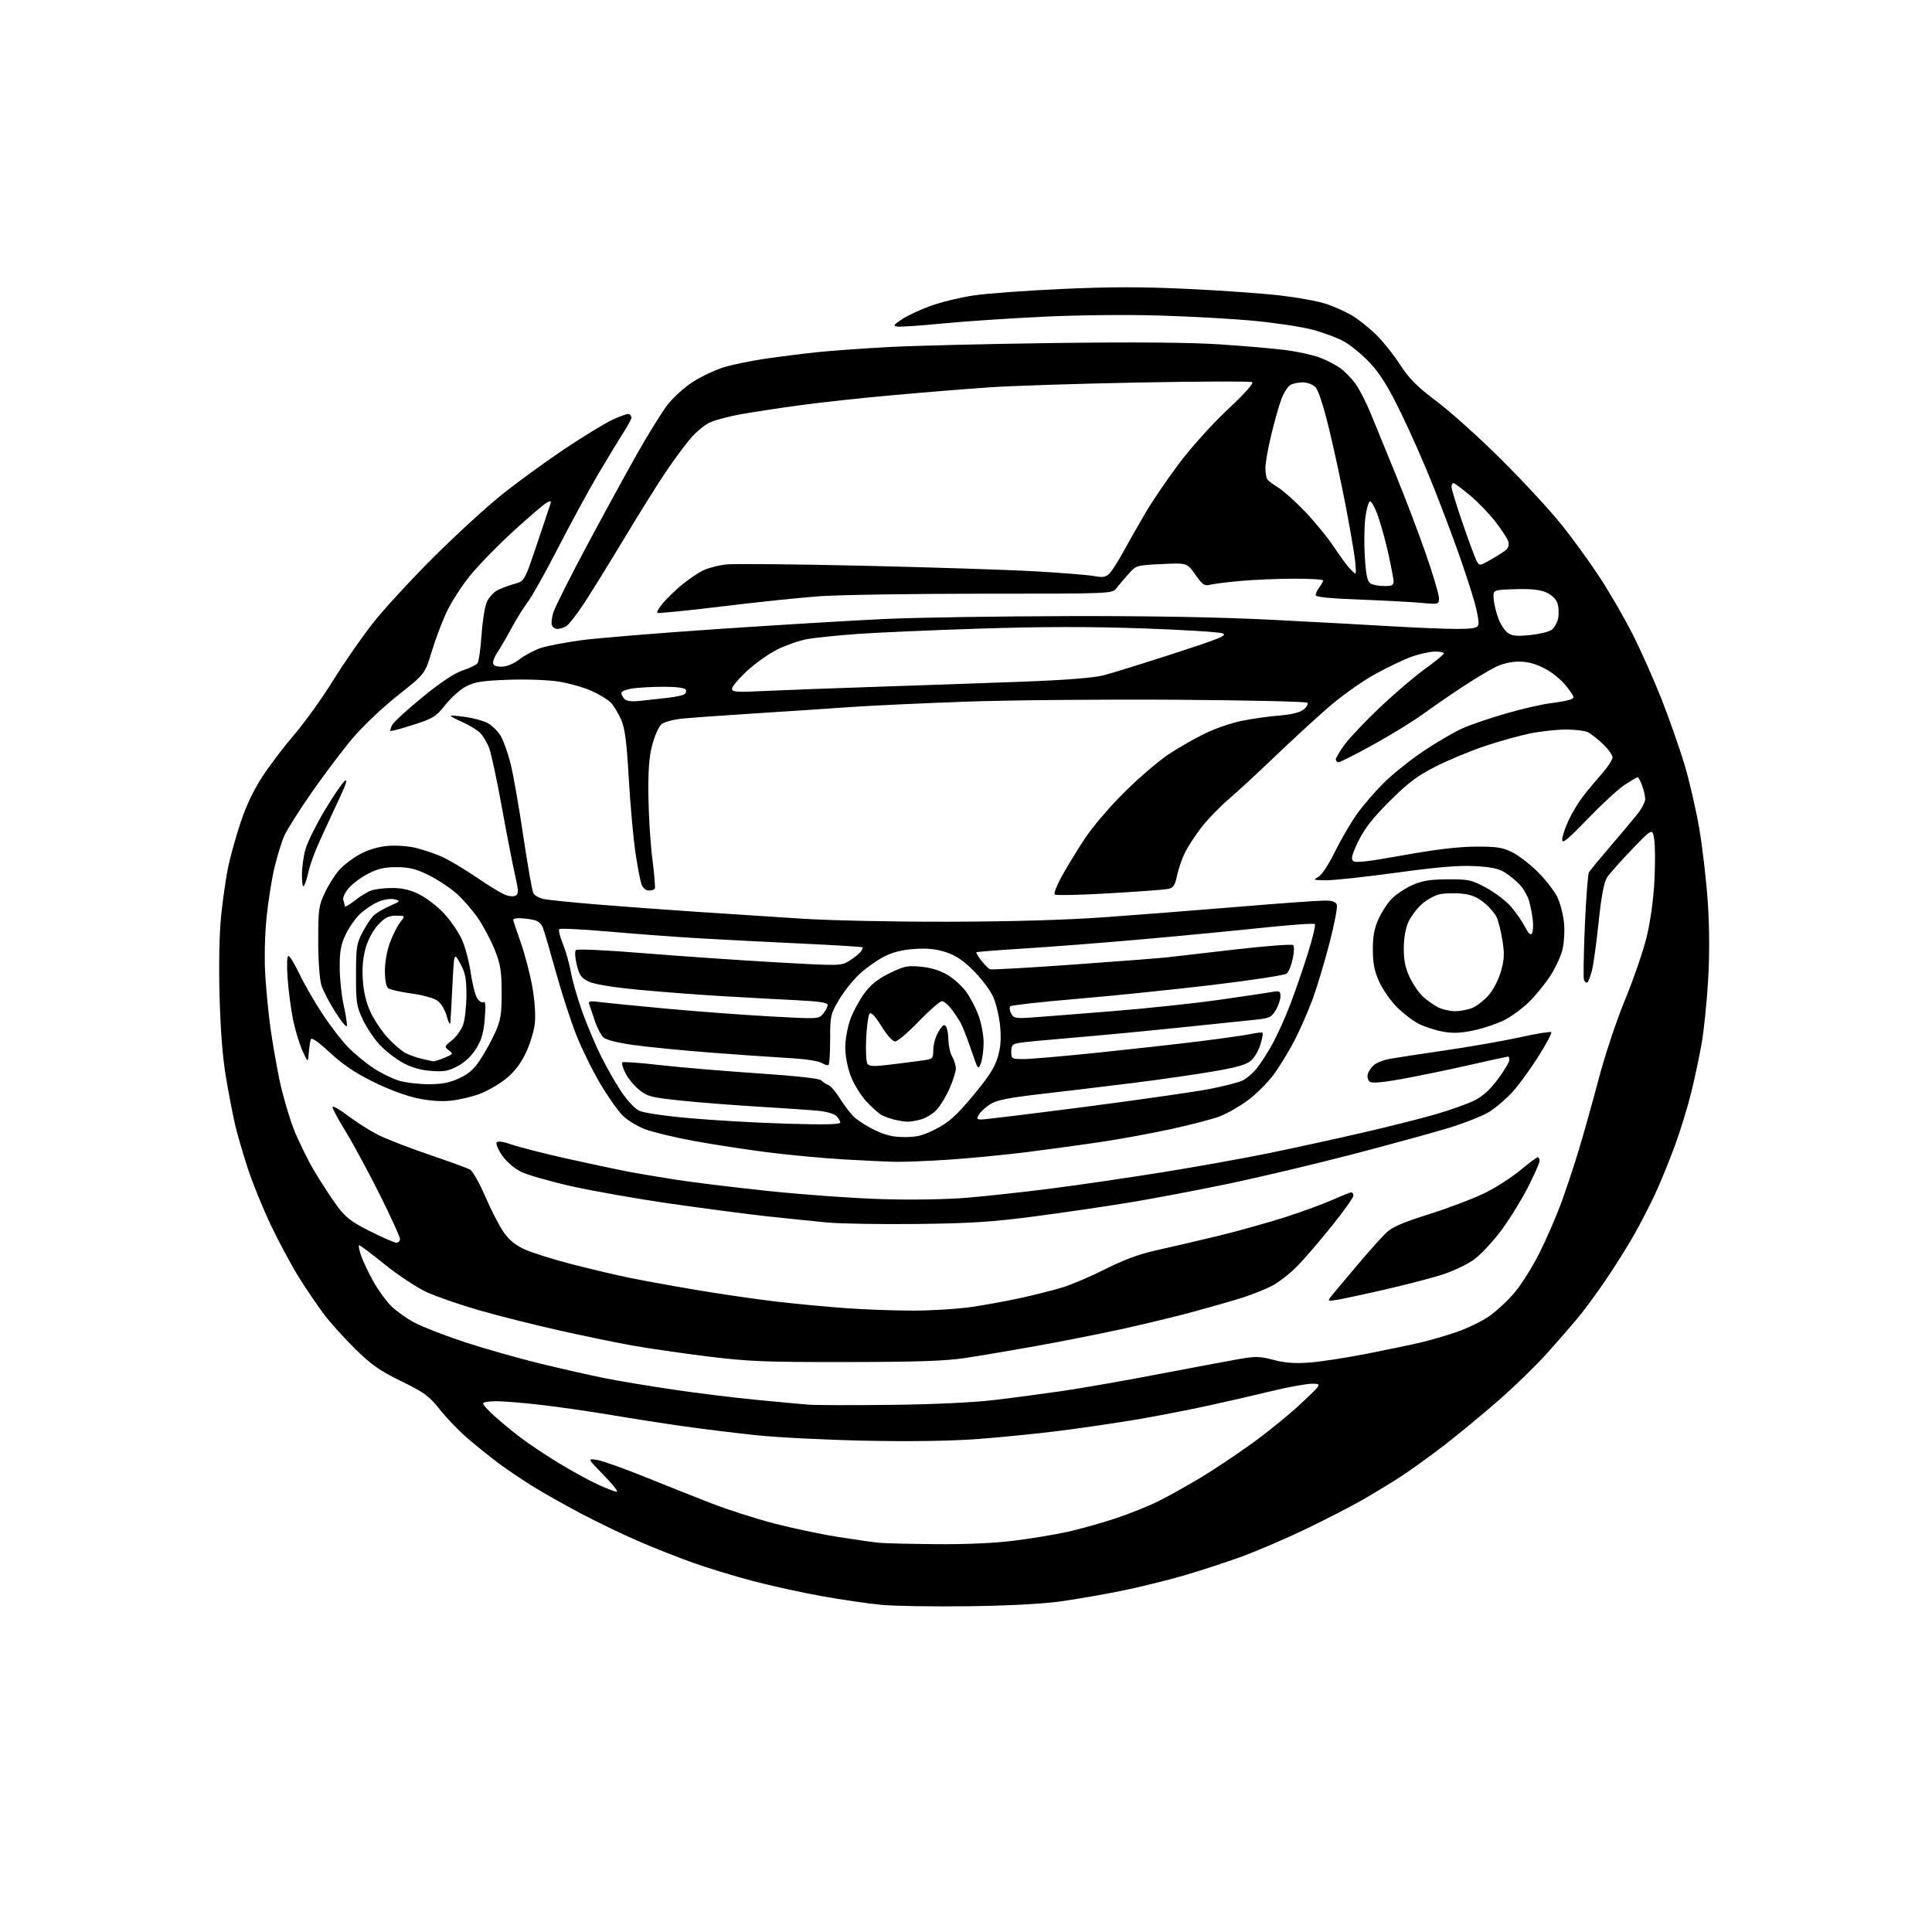 <?xml version="1.0" encoding="UTF-8" standalone="no"?>
<svg 
  version="1.1" 
  xmlns="http://www.w3.org/2000/svg" 
  xmlns:xlink="http://www.w3.org/1999/xlink" 
  xmlns:svg="http://www.w3.org/2000/svg"
  xmlns:rdf="http://www.w3.org/1999/02/22-rdf-syntax-ns#"
  xmlns:cc="http://creativecommons.org/ns#"
  xmlns:dc="http://purl.org/dc/elements/1.1/"
  viewBox="0 0 768 768"
  width="768"
  height="768"
>
<style>svg {background-color: white; }</style>"
<path stroke="none" fill="black" fill-rule="evenodd" d="M385.00,638.50C370.98,638.70 355.23,638.43 350.00,637.92C344.77,637.41 334.20,635.85 326.50,634.46C318.80,633.08 306.62,630.40 299.44,628.52C292.25,626.64 281.41,623.33 275.34,621.17C269.28,619.00 259.41,615.10 253.41,612.48C247.41,609.87 237.32,605.01 231.00,601.68C224.68,598.35 215.90,593.39 211.50,590.66C207.10,587.93 200.80,583.65 197.50,581.15C194.20,578.64 188.86,574.33 185.64,571.55C182.42,568.78 177.57,563.74 174.87,560.34C170.54,554.89 168.73,553.57 159.48,549.04C150.86,544.82 147.61,542.53 141.18,536.20C136.88,531.97 131.32,525.80 128.83,522.50C126.34,519.20 121.90,512.67 118.97,508.00C116.04,503.32 111.02,494.02 107.81,487.32C104.60,480.62 100.39,470.27 98.46,464.32C96.52,458.37 94.26,450.59 93.43,447.03C92.60,443.46 91.00,435.14 89.87,428.53C88.49,420.39 87.65,409.82 87.28,395.86C86.94,383.03 87.18,370.92 87.92,363.86C88.57,357.61 89.78,349.12 90.62,345.00C91.45,340.88 93.68,332.84 95.58,327.14C97.87,320.23 100.80,314.06 104.35,308.64C107.29,304.16 113.02,296.62 117.09,291.88C121.17,287.14 128.10,277.47 132.49,270.38C136.89,263.30 144.04,253.00 148.39,247.50C152.74,242.00 163.54,230.28 172.40,221.46C181.25,212.63 193.45,201.46 199.50,196.62C205.55,191.78 216.57,183.74 224.00,178.76C231.43,173.77 240.16,168.43 243.41,166.89C246.67,165.35 249.70,164.32 250.16,164.60C250.62,164.89 251.00,165.55 251.00,166.07C251.00,166.60 249.49,169.39 247.64,172.27C245.79,175.14 241.32,182.50 237.71,188.62C234.10,194.74 227.00,207.79 221.93,217.62C216.87,227.45 211.46,237.14 209.91,239.14C208.35,241.14 205.41,245.87 203.37,249.64C201.32,253.41 198.83,257.69 197.83,259.15C196.82,260.61 196.00,262.53 196.00,263.40C196.00,264.54 196.95,265.00 199.32,265.00C201.46,265.00 204.05,263.94 206.57,262.03C208.73,260.39 212.53,258.39 215.00,257.57C217.47,256.75 224.65,255.38 230.93,254.52C237.22,253.66 261.97,251.63 285.93,250.01C309.90,248.39 339.62,246.61 352.00,246.04C364.38,245.48 397.00,244.97 424.50,244.91C458.25,244.83 484.74,245.32 506.00,246.40C523.33,247.29 544.99,248.46 554.15,249.01C563.31,249.55 574.46,250.00 578.93,250.00C585.40,250.00 587.19,249.68 587.67,248.43C588.00,247.57 587.29,243.40 586.09,239.18C584.89,234.96 582.07,226.32 579.83,220.00C577.60,213.68 573.10,201.75 569.83,193.50C566.57,185.25 560.80,172.15 557.02,164.38C551.90,153.87 548.74,148.75 544.65,144.34C541.63,141.07 536.91,137.18 534.15,135.68C531.40,134.18 525.63,132.06 521.32,130.95C517.02,129.85 506.75,128.31 498.50,127.53C490.25,126.74 473.38,125.80 461.00,125.43C447.83,125.04 428.55,125.23 414.50,125.91C401.30,126.54 383.39,127.74 374.71,128.59C366.02,129.44 357.94,129.99 356.76,129.81C354.90,129.54 355.14,129.16 358.61,126.87C360.80,125.42 365.94,123.03 370.02,121.56C374.10,120.09 381.73,118.24 386.97,117.45C392.21,116.66 408.08,115.50 422.23,114.86C441.64,113.99 453.90,113.98 472.23,114.85C485.58,115.48 502.12,116.66 509.00,117.46C515.88,118.27 524.02,119.76 527.10,120.78C530.17,121.80 534.76,123.84 537.29,125.32C539.81,126.80 544.13,130.21 546.88,132.89C549.63,135.56 553.96,140.96 556.49,144.88C560.18,150.58 563.13,153.53 571.30,159.71C576.91,163.95 588.51,174.41 597.08,182.96C605.66,191.51 616.34,203.08 620.82,208.67C625.30,214.27 632.15,223.72 636.03,229.67C639.91,235.63 645.72,245.68 648.94,252.00C652.15,258.32 657.28,269.80 660.32,277.50C663.36,285.20 667.48,296.90 669.49,303.50C671.49,310.10 674.20,321.80 675.51,329.50C676.81,337.20 678.34,350.48 678.90,359.00C679.56,369.08 679.59,379.93 678.98,390.01C678.46,398.54 677.34,409.57 676.48,414.51C675.62,419.45 673.77,428.23 672.36,434.00C670.95,439.77 667.99,449.42 665.78,455.44C663.57,461.46 660.03,470.12 657.91,474.69C655.79,479.25 651.94,486.70 649.35,491.24C646.76,495.79 641.74,503.77 638.18,509.00C634.62,514.23 629.65,520.98 627.12,524.00C624.59,527.02 619.15,533.29 615.01,537.91C610.88,542.54 602.33,550.87 596.00,556.42C589.67,561.97 579.77,570.15 574.00,574.59C568.23,579.04 560.35,584.70 556.50,587.18C552.65,589.67 545.89,593.77 541.48,596.30C537.07,598.83 526.95,604.03 518.98,607.86C511.02,611.68 499.53,616.62 493.45,618.83C487.37,621.04 477.01,624.42 470.41,626.34C463.81,628.26 452.70,630.98 445.71,632.40C438.73,633.81 427.94,635.69 421.75,636.56C414.65,637.57 401.09,638.29 385.00,638.50zM372.03,613.83C383.65,613.94 395.17,613.43 402.93,612.47C409.74,611.63 419.40,610.03 424.40,608.92C429.41,607.81 438.07,605.37 443.66,603.51C449.25,601.64 456.96,598.53 460.80,596.60C464.64,594.67 471.95,590.58 477.05,587.52C482.16,584.46 491.40,578.31 497.59,573.85C503.79,569.39 512.60,562.22 517.18,557.92C525.50,550.10 525.50,550.10 521.67,550.05C519.56,550.02 512.36,551.32 505.67,552.94C498.98,554.56 487.20,557.26 479.50,558.94C471.80,560.61 458.98,563.08 451.00,564.42C443.02,565.76 429.30,567.76 420.50,568.87C411.70,569.97 397.10,571.42 388.06,572.08C377.57,572.84 361.46,573.06 343.56,572.69C328.13,572.37 308.75,571.39 300.50,570.51C292.25,569.64 279.20,568.03 271.50,566.93C263.80,565.84 250.95,563.84 242.94,562.48C234.93,561.13 222.56,559.35 215.45,558.51C208.33,557.68 200.15,557.00 197.26,557.00C194.37,557.00 192.00,557.39 192.00,557.87C192.00,558.35 193.91,560.50 196.25,562.64C198.59,564.78 203.21,568.61 206.52,571.15C209.83,573.69 216.81,578.36 222.02,581.54C227.24,584.71 234.30,588.59 237.73,590.15C241.15,591.72 244.52,593.00 245.20,593.00C245.88,593.00 243.53,590.02 239.97,586.38C233.50,579.75 233.50,579.75 237.21,580.31C239.25,580.61 247.80,583.64 256.21,587.04C264.62,590.44 276.68,595.23 283.00,597.68C289.32,600.13 300.35,603.66 307.50,605.54C314.65,607.42 326.12,609.84 333.00,610.93C339.88,612.03 347.30,613.09 349.50,613.29C351.70,613.50 361.84,613.74 372.03,613.83zM354.00,558.46C370.74,558.27 386.76,557.53 394.96,556.56C402.36,555.69 414.74,554.05 422.46,552.92C430.18,551.79 447.07,548.83 460.00,546.35C472.93,543.88 487.21,541.19 491.74,540.39C499.15,539.08 500.59,539.10 506.24,540.58C510.78,541.77 514.70,542.06 520.50,541.64C524.90,541.32 535.25,539.73 543.50,538.10C551.75,536.48 561.42,534.45 565.00,533.60C568.58,532.76 574.88,530.92 579.00,529.51C583.12,528.11 588.93,525.30 591.90,523.26C594.87,521.22 599.50,516.90 602.19,513.67C604.88,510.44 609.26,503.45 611.92,498.15C614.57,492.84 618.34,484.23 620.30,479.00C622.25,473.77 625.48,464.10 627.48,457.50C629.48,450.90 633.10,438.01 635.51,428.86C638.01,419.37 642.52,405.83 646.01,397.36C649.37,389.19 653.22,378.00 654.56,372.50C656.03,366.48 657.25,357.70 657.64,350.44C657.99,343.81 657.97,336.31 657.59,333.77C656.90,329.15 656.90,329.15 648.70,337.68C644.19,342.37 639.72,347.42 638.77,348.91C637.59,350.77 636.55,356.31 635.48,366.54C634.62,374.75 633.43,383.39 632.83,385.75C632.24,388.11 631.41,390.25 630.98,390.51C630.56,390.77 629.97,390.35 629.67,389.57C629.37,388.80 629.52,379.13 630.00,368.09C630.48,357.05 631.21,347.45 631.62,346.76C632.03,346.07 635.77,341.53 639.93,336.68C644.09,331.83 648.96,326.03 650.75,323.80C652.54,321.56 654.00,318.81 654.00,317.69C654.00,316.56 653.46,314.15 652.80,312.32C652.14,310.49 651.32,309.00 650.97,309.00C650.63,309.00 648.29,310.36 645.77,312.03C643.26,313.69 636.65,319.78 631.10,325.54C623.05,333.90 621.00,335.57 621.01,333.76C621.02,332.52 622.14,329.09 623.52,326.13C624.89,323.18 627.46,318.91 629.22,316.63C630.98,314.36 634.35,310.31 636.71,307.64C639.07,304.97 641.00,302.02 641.00,301.09C641.00,300.17 639.31,297.79 637.25,295.82C635.19,293.85 632.52,291.73 631.32,291.12C630.11,290.50 626.16,290.00 622.52,290.00C618.89,290.00 612.45,290.70 608.21,291.56C603.97,292.42 595.77,294.72 590.00,296.66C584.23,298.61 575.45,302.27 570.50,304.80C563.30,308.49 559.69,311.21 552.43,318.45C545.76,325.10 542.47,329.30 540.02,334.29C537.51,339.41 536.97,341.37 537.83,342.23C538.70,343.10 543.62,342.54 557.74,339.99C570.50,337.69 579.70,336.59 586.50,336.55C594.93,336.51 597.22,336.85 601.08,338.76C603.61,340.00 608.20,343.52 611.28,346.59C614.37,349.65 617.86,354.15 619.05,356.59C620.23,359.03 621.43,363.70 621.73,366.96C622.03,370.22 621.74,374.99 621.09,377.56C620.44,380.13 618.33,384.70 616.41,387.71C614.48,390.73 610.73,395.36 608.08,398.01C605.43,400.67 600.90,404.03 598.01,405.50C595.12,406.96 589.62,408.81 585.78,409.61C580.53,410.71 577.49,410.82 573.45,410.07C570.50,409.53 566.22,408.13 563.95,406.97C561.67,405.81 557.79,402.84 555.32,400.38C552.86,397.91 549.70,393.40 548.31,390.36C546.37,386.12 545.76,383.13 545.73,377.66C545.69,372.37 546.26,369.19 547.89,365.50C549.11,362.75 551.49,359.07 553.18,357.32C554.88,355.57 558.57,353.11 561.38,351.86C565.43,350.07 568.39,349.59 575.50,349.55C583.90,349.50 584.92,349.73 590.83,352.93C594.31,354.82 598.73,358.19 600.66,360.43C602.59,362.67 605.08,366.26 606.18,368.40C607.58,371.11 608.44,371.91 608.99,371.02C609.42,370.32 609.56,367.89 609.30,365.62C609.04,363.36 608.36,359.93 607.79,358.00C607.22,356.07 605.58,353.23 604.13,351.68C602.68,350.13 600.00,347.93 598.17,346.80C595.70,345.27 592.60,344.62 586.17,344.29C579.90,343.96 571.28,344.68 555.00,346.92C542.62,348.61 530.02,349.97 527.00,349.93C522.20,349.87 521.80,349.72 523.83,348.75C525.28,348.04 527.84,344.24 530.66,338.58C533.13,333.60 537.09,326.82 539.46,323.51C541.82,320.20 546.62,314.64 550.13,311.16C553.63,307.68 560.79,301.96 566.03,298.45C571.28,294.95 578.25,290.90 581.52,289.45C584.79,288.00 592.65,285.34 598.98,283.53C605.32,281.72 613.16,279.92 616.41,279.53C619.66,279.14 623.19,278.49 624.25,278.10C626.05,277.44 625.95,277.09 622.82,272.99C620.86,270.41 617.24,267.43 614.12,265.79C610.35,263.82 607.30,263.00 603.78,263.00C600.55,263.00 597.16,263.82 594.14,265.33C591.59,266.62 585.67,270.20 581.00,273.28C576.32,276.37 569.35,281.19 565.50,283.98C561.65,286.77 552.81,292.20 545.86,296.03C538.91,299.86 532.73,303.00 532.11,303.00C531.50,303.00 531.00,302.50 531.00,301.88C531.00,301.27 532.60,298.59 534.56,295.92C536.52,293.25 542.80,286.64 548.51,281.22C554.23,275.80 562.29,268.92 566.42,265.93C570.55,262.95 573.94,260.16 573.96,259.75C573.98,259.34 572.41,259.00 570.48,259.00C568.54,259.00 564.42,259.89 561.33,260.98C558.24,262.06 551.54,265.26 546.44,268.09C541.27,270.95 533.07,276.79 527.90,281.30C522.80,285.75 513.19,294.59 506.56,300.95C499.93,307.30 491.66,314.93 488.20,317.90C484.73,320.86 479.96,325.81 477.59,328.89C475.22,331.98 472.32,336.40 471.14,338.72C469.96,341.04 468.51,345.17 467.93,347.90C467.02,352.13 466.46,352.95 464.18,353.40C462.71,353.68 452.16,354.46 440.74,355.12C429.33,355.78 419.65,355.99 419.25,355.58C418.85,355.18 420.03,352.07 421.89,348.67C423.74,345.28 427.75,338.68 430.79,334.00C434.08,328.95 440.62,321.22 446.91,314.97C452.74,309.17 460.81,302.27 464.85,299.63C468.89,296.99 475.37,293.31 479.25,291.45C483.12,289.59 489.49,287.40 493.40,286.59C497.30,285.77 503.98,284.81 508.24,284.47C513.52,284.03 516.71,283.25 518.24,282.00C519.48,281.00 520.13,279.80 519.67,279.34C519.21,278.88 495.58,278.35 467.17,278.16C438.75,277.97 401.32,278.31 384.00,278.92C366.67,279.54 346.20,280.49 338.50,281.04C330.80,281.59 313.93,282.71 301.00,283.53C288.07,284.35 274.66,285.31 271.18,285.66C267.70,286.01 264.00,287.01 262.95,287.90C261.89,288.78 260.26,292.43 259.31,296.00C258.01,300.88 257.63,305.99 257.75,316.50C257.85,324.20 258.55,335.45 259.33,341.50C260.10,347.55 260.54,352.84 260.31,353.25C260.07,353.66 259.00,354.00 257.92,354.00C256.75,354.00 255.57,353.01 255.03,351.57C254.52,350.23 253.42,344.50 252.58,338.82C251.74,333.14 250.56,319.95 249.95,309.50C249.08,294.50 248.43,289.56 246.88,286.01C245.79,283.54 243.99,280.55 242.87,279.36C241.75,278.17 238.28,276.05 235.14,274.64C232.01,273.24 226.08,271.56 221.97,270.92C217.74,270.27 209.08,269.96 202.00,270.22C191.83,270.59 188.73,271.07 185.37,272.80C183.09,273.97 179.37,277.27 177.08,280.13C173.27,284.93 172.25,285.56 164.26,288.13C159.49,289.67 155.42,290.75 155.21,290.55C155.01,290.34 155.34,289.24 155.95,288.10C156.56,286.96 161.97,282.01 167.97,277.11C175.21,271.20 180.56,267.64 183.87,266.54C186.61,265.63 189.27,264.35 189.79,263.70C190.31,263.04 191.03,258.07 191.39,252.65C191.76,247.24 192.68,241.31 193.45,239.47C194.22,237.63 196.12,235.48 197.67,234.67C199.23,233.87 202.30,232.71 204.50,232.10C208.50,230.99 208.50,230.99 213.30,216.75C215.94,208.91 218.37,201.66 218.70,200.64C219.21,199.03 219.01,198.92 217.29,199.85C216.19,200.44 210.23,205.54 204.04,211.18C197.86,216.83 190.07,224.83 186.73,228.97C183.39,233.11 179.21,239.65 177.43,243.50C175.65,247.35 173.01,254.41 171.55,259.20C168.91,267.90 168.91,267.90 158.15,276.42C152.24,281.11 144.23,288.67 140.37,293.23C136.50,297.78 129.22,307.41 124.17,314.62C119.13,321.84 114.11,329.77 113.01,332.24C111.92,334.71 110.14,340.50 109.05,345.11C107.96,349.73 106.56,358.68 105.93,365.00C105.26,371.65 105.06,381.14 105.44,387.50C105.81,393.55 106.73,403.03 107.50,408.56C108.27,414.10 109.87,423.32 111.05,429.06C112.23,434.80 114.75,443.54 116.64,448.47C118.54,453.41 122.40,461.28 125.22,465.97C128.03,470.66 132.12,476.87 134.29,479.76C137.53,484.06 139.87,485.83 147.23,489.51C152.16,491.98 156.83,494.00 157.60,494.00C158.37,494.00 159.00,493.32 159.00,492.49C159.00,491.66 155.35,483.67 150.89,474.74C146.42,465.81 140.32,454.53 137.33,449.67C134.34,444.81 132.02,440.45 132.19,439.98C132.36,439.51 135.20,441.16 138.50,443.65C141.80,446.14 147.08,449.49 150.24,451.09C153.39,452.70 162.48,456.23 170.43,458.94C178.39,461.65 185.75,464.33 186.81,464.90C187.86,465.46 190.58,470.24 192.86,475.53C195.13,480.81 198.40,487.18 200.12,489.68C202.34,492.90 204.78,494.93 208.51,496.63C211.40,497.95 219.78,500.59 227.13,502.49C234.48,504.39 244.96,506.86 250.42,507.99C255.88,509.11 268.25,511.34 277.92,512.96C287.59,514.57 301.57,516.59 309.00,517.45C316.43,518.31 328.57,519.46 336.00,520.00C343.43,520.55 355.57,520.99 363.00,520.99C370.43,520.99 381.00,520.32 386.50,519.50C392.00,518.68 400.77,517.07 406.00,515.91C411.23,514.76 418.44,512.94 422.03,511.87C425.63,510.81 433.39,507.51 439.28,504.54C446.81,500.75 452.91,498.50 459.75,496.99C465.11,495.81 476.02,493.27 484.00,491.34C491.98,489.41 504.12,486.01 511.00,483.80C517.88,481.58 526.37,478.46 529.89,476.88C533.40,475.30 536.66,474.00 537.14,474.00C537.61,474.00 538.00,474.58 538.00,475.30C538.00,476.01 534.25,481.30 529.66,487.05C525.07,492.80 518.86,500.03 515.86,503.13C512.86,506.23 508.17,509.88 505.45,511.24C502.73,512.61 497.57,514.66 494.00,515.80C490.43,516.95 481.65,519.47 474.50,521.41C467.35,523.35 454.30,526.50 445.50,528.42C436.70,530.34 421.62,533.32 412.00,535.04C402.38,536.77 389.77,538.90 384.00,539.78C375.85,541.02 365.23,541.39 336.50,541.43C303.76,541.47 297.38,541.21 281.10,539.18C270.99,537.92 257.71,536.00 251.60,534.91C245.50,533.82 232.40,531.13 222.50,528.91C212.60,526.70 198.21,523.08 190.51,520.87C182.82,518.65 173.37,515.38 169.51,513.59C165.66,511.80 158.22,506.89 153.00,502.67C147.78,498.45 143.18,495.00 142.79,495.00C142.41,495.00 142.76,496.89 143.57,499.20C144.39,501.51 146.58,506.13 148.44,509.45C150.30,512.78 153.47,517.14 155.47,519.14C157.48,521.14 161.68,524.14 164.81,525.79C167.94,527.45 176.80,530.89 184.50,533.44C192.20,535.99 205.70,539.83 214.50,541.98C223.30,544.13 235.01,546.78 240.52,547.87C246.03,548.97 258.18,550.99 267.52,552.37C276.86,553.76 291.70,555.59 300.50,556.44C309.30,557.30 318.75,558.17 321.50,558.38C324.25,558.60 338.88,558.63 354.00,558.46zM531.02,516.78C527.53,517.27 527.53,517.27 530.02,514.24C531.38,512.58 535.88,507.24 540.00,502.37C544.12,497.50 548.97,492.08 550.77,490.31C553.37,487.76 557.02,486.15 568.40,482.55C576.30,480.05 586.30,476.22 590.63,474.04C594.96,471.87 601.20,467.83 604.50,465.07C607.80,462.31 610.84,460.04 611.25,460.03C611.66,460.01 612.00,460.66 612.00,461.47C612.00,462.28 609.86,467.11 607.24,472.22C604.63,477.32 599.82,485.04 596.57,489.37C593.31,493.70 588.59,498.75 586.07,500.59C583.56,502.44 578.12,505.08 574.00,506.46C569.88,507.84 559.30,510.61 550.50,512.62C541.70,514.64 532.93,516.51 531.02,516.78zM364.50,486.55C350.20,486.71 334.23,486.45 329.00,485.97C323.77,485.48 312.98,484.38 305.00,483.51C297.02,482.63 279.70,480.36 266.50,478.46C253.30,476.56 235.57,473.44 227.11,471.54C218.64,469.63 209.64,467.05 207.11,465.79C204.39,464.43 201.34,461.81 199.64,459.35C198.05,457.07 197.05,454.73 197.40,454.16C197.82,453.48 199.95,453.78 203.64,455.05C206.72,456.11 216.49,458.59 225.37,460.57C234.24,462.54 244.84,464.81 248.93,465.60C253.02,466.39 262.02,467.91 268.93,468.99C275.84,470.06 292.52,472.09 306.00,473.50C319.48,474.91 339.50,476.34 350.50,476.67C362.61,477.03 376.03,476.81 384.50,476.11C392.20,475.47 407.27,473.82 418.00,472.44C428.73,471.07 448.59,468.16 462.15,465.98C475.71,463.80 494.61,460.41 504.15,458.45C513.69,456.50 530.25,452.88 540.95,450.42C551.64,447.96 565.13,444.57 570.91,442.88C576.70,441.20 583.59,438.72 586.24,437.38C589.54,435.71 592.45,433.03 595.52,428.86C597.99,425.52 600.00,422.15 600.00,421.39C600.00,420.63 599.77,420.00 599.48,420.00C599.20,420.00 592.11,421.55 583.73,423.45C575.35,425.35 563.37,427.83 557.10,428.95C549.15,430.37 545.32,430.68 544.45,429.96C543.77,429.39 543.43,428.07 543.70,427.03C543.98,425.98 545.04,424.37 546.06,423.44C547.09,422.51 549.87,421.39 552.24,420.95C554.62,420.51 564.63,418.97 574.49,417.54C584.36,416.11 597.74,413.76 604.24,412.33C610.73,410.89 616.31,409.98 616.64,410.31C616.97,410.64 614.68,414.96 611.55,419.92C608.42,424.88 603.87,431.16 601.43,433.86C599.00,436.57 594.87,440.15 592.25,441.82C589.64,443.50 582.12,446.49 575.53,448.48C568.95,450.47 551.63,455.21 537.03,459.01C522.44,462.81 500.62,467.99 488.55,470.51C476.47,473.04 458.70,476.41 449.05,478.00C439.40,479.59 422.27,482.10 411.00,483.57C394.27,485.76 385.71,486.31 364.50,486.55zM356.00,461.84C352.43,461.77 342.98,461.33 335.00,460.86C327.02,460.39 313.52,459.12 305.00,458.04C296.48,456.96 283.33,454.93 275.79,453.54C268.26,452.15 259.57,450.06 256.48,448.91C253.40,447.75 249.36,445.29 247.50,443.44C245.65,441.58 241.64,435.89 238.61,430.78C235.57,425.68 231.30,417.00 229.12,411.50C226.94,406.00 223.28,394.75 221.00,386.50C218.71,378.25 216.39,370.31 215.84,368.86C215.17,367.06 213.87,366.02 211.80,365.61C210.12,365.27 207.68,365.00 206.38,365.00C205.07,365.00 204.00,365.26 204.00,365.58C204.00,365.90 205.36,370.02 207.03,374.74C208.69,379.45 210.76,387.40 211.63,392.41C212.59,397.93 212.96,403.66 212.59,407.00C212.25,410.02 210.59,415.33 208.90,418.79C206.76,423.17 204.34,426.27 200.92,428.97C198.22,431.11 193.59,433.76 190.64,434.86C187.69,435.97 182.62,437.16 179.39,437.52C175.54,437.94 170.91,437.63 166.00,436.61C161.57,435.69 154.38,433.02 148.42,430.07C141.20,426.50 136.31,423.21 131.17,418.45C126.48,414.11 123.85,412.28 123.54,413.16C123.28,413.90 122.93,416.30 122.75,418.50C122.43,422.50 122.43,422.50 120.26,417.77C119.07,415.17 117.39,409.65 116.53,405.51C115.68,401.36 114.69,393.92 114.34,388.98C113.95,383.49 114.07,380.00 114.66,380.00C115.18,380.00 117.16,383.25 119.06,387.21C120.95,391.18 125.03,398.27 128.12,402.96C131.21,407.66 135.78,413.61 138.29,416.19C140.80,418.77 145.31,422.51 148.31,424.50C151.31,426.49 155.91,428.77 158.54,429.56C161.17,430.35 166.51,431.00 170.41,430.99C175.75,430.98 178.75,430.40 182.57,428.62C186.42,426.83 188.47,424.97 191.14,420.88C193.07,417.92 195.72,413.02 197.04,410.00C199.05,405.38 199.44,402.89 199.42,394.50C199.39,386.09 198.97,383.43 196.75,377.77C195.30,374.08 192.31,368.40 190.11,365.15C187.90,361.91 183.98,357.39 181.39,355.11C178.80,352.84 173.84,349.57 170.37,347.86C165.39,345.41 162.72,344.74 157.77,344.71C152.92,344.68 150.34,345.26 146.38,347.28C143.56,348.72 140.05,351.34 138.58,353.09C137.10,354.84 136.14,356.93 136.45,357.72C136.75,358.51 137.00,359.61 137.00,360.17C137.00,360.72 138.74,359.79 140.86,358.11C142.98,356.43 145.93,354.60 147.42,354.03C148.91,353.46 152.71,353.00 155.87,353.00C160.01,353.00 163.03,353.71 166.70,355.54C169.51,356.94 173.90,360.33 176.47,363.07C179.04,365.82 182.22,370.43 183.54,373.31C184.87,376.20 186.46,382.15 187.09,386.53C187.71,390.91 188.87,395.53 189.66,396.78C190.45,398.04 191.59,398.75 192.20,398.38C193.00,397.88 193.14,399.75 192.70,405.00C192.24,410.56 191.42,413.41 189.29,416.83C187.52,419.69 184.85,422.23 182.00,423.76C178.23,425.78 176.50,426.10 171.36,425.71C167.20,425.40 163.57,424.35 160.08,422.44C157.24,420.90 153.10,417.66 150.87,415.25C148.64,412.83 145.62,408.30 144.16,405.18C141.74,400.01 141.50,398.42 141.52,387.50C141.53,376.50 141.75,375.08 144.16,370.50C145.60,367.75 147.63,364.74 148.66,363.80C149.69,362.87 152.53,361.22 154.97,360.12C159.20,358.23 159.29,358.11 156.84,357.50C155.34,357.12 152.68,357.52 150.39,358.48C148.25,359.37 144.98,361.54 143.13,363.30C141.27,365.06 138.69,368.75 137.39,371.50C135.50,375.48 135.02,378.12 135.04,384.50C135.06,388.90 135.71,395.43 136.50,399.00C137.29,402.57 137.94,406.40 137.94,407.50C137.95,408.75 136.29,406.92 133.47,402.57C131.00,398.76 128.42,393.81 127.74,391.57C127.02,389.19 126.50,381.89 126.50,374.00C126.50,361.55 126.70,360.07 129.10,354.95C130.53,351.90 133.09,347.83 134.78,345.90C136.48,343.97 140.18,341.13 143.00,339.60C146.25,337.83 150.29,336.60 153.95,336.27C157.18,335.98 162.15,336.31 165.13,337.01C168.08,337.71 172.75,339.28 175.50,340.49C178.25,341.70 184.32,345.30 189.00,348.49C193.68,351.69 198.87,354.88 200.55,355.58C202.38,356.35 204.16,356.52 205.00,356.00C206.19,355.27 206.15,354.04 204.73,347.82C203.81,343.79 201.46,331.73 199.52,321.00C197.57,310.27 195.30,299.66 194.46,297.40C193.63,295.15 191.94,292.36 190.71,291.20C189.48,290.04 186.31,288.14 183.65,286.97C181.00,285.79 178.98,284.70 179.17,284.53C179.35,284.37 182.02,284.58 185.09,285.01C188.17,285.44 192.06,286.50 193.74,287.37C195.43,288.24 197.76,290.50 198.93,292.38C200.10,294.27 201.92,299.35 202.99,303.66C204.06,307.97 206.33,320.93 208.03,332.45C209.74,343.97 211.54,354.14 212.03,355.06C212.53,355.98 214.41,357.03 216.21,357.39C218.02,357.76 227.38,358.71 237.00,359.51C246.62,360.31 264.40,361.62 276.50,362.43C288.60,363.24 307.73,364.48 319.00,365.20C330.48,365.93 356.22,366.46 377.50,366.40C402.07,366.34 423.80,365.71 439.00,364.62C451.93,363.70 475.87,361.83 492.21,360.47C508.54,359.11 523.93,358.00 526.39,358.00C529.78,358.00 531.00,358.43 531.42,359.75C531.72,360.71 530.40,367.54 528.49,374.92C526.57,382.30 523.60,392.20 521.88,396.92C520.16,401.64 516.93,409.05 514.69,413.39C512.46,417.73 508.69,423.92 506.32,427.14C503.94,430.37 499.29,435.00 495.98,437.44C492.66,439.88 487.59,442.76 484.71,443.84C481.83,444.91 473.18,447.16 465.49,448.83C457.79,450.51 445.43,452.78 438.00,453.90C430.57,455.01 417.30,456.83 408.50,457.94C399.70,459.05 385.75,460.41 377.50,460.96C369.25,461.52 359.57,461.91 356.00,461.84zM359.66,452.00C364.67,452.00 367.01,451.39 372.16,448.72C377.31,446.06 380.05,443.59 386.77,435.56C393.09,427.99 395.42,424.38 396.63,420.18C397.81,416.14 398.05,412.85 397.54,407.67C397.16,403.81 395.89,398.59 394.72,396.07C393.55,393.56 390.09,388.98 387.03,385.91C383.00,381.85 380.01,379.83 376.11,378.54C372.20,377.24 368.81,376.88 363.62,377.22C358.64,377.55 354.97,378.46 351.43,380.27C348.64,381.69 344.26,384.80 341.69,387.18C339.12,389.55 335.44,394.17 333.51,397.44C330.15,403.13 330.00,403.79 330.00,413.02C330.00,418.33 329.72,422.94 329.39,423.28C329.05,423.62 327.81,423.29 326.64,422.54C325.35,421.73 319.90,420.93 313.00,420.55C306.68,420.19 292.73,419.22 282.00,418.39C271.27,417.56 257.81,416.23 252.08,415.44C245.61,414.55 240.98,413.39 239.87,412.38C238.89,411.49 237.32,408.46 236.40,405.63C235.47,402.81 234.48,399.87 234.19,399.10C233.77,397.97 234.61,397.82 238.59,398.34C241.29,398.69 253.18,399.87 265.00,400.96C276.82,402.06 295.27,403.43 306.00,404.03C325.40,405.10 325.51,405.09 327.25,402.94C328.21,401.75 329.00,400.20 329.00,399.49C329.00,398.54 325.66,398.04 316.25,397.58C309.24,397.23 295.85,396.50 286.50,395.95C277.15,395.39 262.30,394.25 253.50,393.41C243.37,392.44 236.21,391.25 234.00,390.19C231.07,388.77 230.30,387.70 229.27,383.53C228.56,380.65 228.42,378.18 228.93,377.67C229.44,377.16 240.69,377.67 255.66,378.89C269.87,380.05 293.37,381.67 307.88,382.50C333.91,383.98 334.31,383.97 337.52,381.99C339.31,380.88 341.34,379.30 342.03,378.46C342.72,377.63 343.11,376.78 342.89,376.57C342.68,376.37 331.70,375.69 318.50,375.08C305.30,374.46 287.07,373.52 278.00,372.99C268.93,372.46 252.84,371.26 242.26,370.34C231.68,369.41 222.71,368.96 222.33,369.34C221.95,369.71 222.60,372.38 223.77,375.26C224.94,378.14 226.37,383.20 226.95,386.50C227.53,389.80 229.56,396.88 231.48,402.23C233.39,407.58 236.83,415.68 239.11,420.23C241.40,424.78 245.02,431.08 247.17,434.24C249.31,437.40 252.35,440.64 253.92,441.46C255.63,442.34 263.70,443.56 274.13,444.49C283.69,445.35 301.06,446.34 312.75,446.68C327.74,447.13 334.00,446.99 334.00,446.23C334.00,445.63 333.33,444.47 332.50,443.64C331.68,442.82 328.64,441.90 325.75,441.60C322.86,441.30 312.18,440.55 302.00,439.95C291.82,439.34 277.71,438.24 270.62,437.50C258.97,436.27 257.41,435.87 254.12,433.26C252.13,431.67 249.66,428.69 248.64,426.63C247.62,424.57 247.04,422.63 247.36,422.31C247.67,421.99 254.36,422.47 262.22,423.37C270.07,424.27 287.52,425.75 301.00,426.65C316.53,427.69 325.87,428.72 326.50,429.46C327.05,430.10 328.27,430.91 329.21,431.26C330.15,431.62 332.11,433.84 333.58,436.20C335.04,438.57 337.42,441.79 338.87,443.38C340.32,444.96 344.20,447.54 347.50,449.12C352.10,451.33 354.94,452.00 359.66,452.00zM360.50,445.89C359.40,445.84 357.15,445.47 355.50,445.07C353.85,444.67 351.57,443.85 350.44,443.24C349.30,442.63 346.55,440.15 344.32,437.73C342.09,435.32 339.31,430.77 338.14,427.63C336.91,424.35 336.00,419.59 336.00,416.44C336.00,413.42 336.87,408.48 337.93,405.45C339.00,402.43 341.50,397.73 343.49,395.01C346.17,391.36 348.82,389.23 353.56,386.89C359.28,384.08 360.68,383.78 366.00,384.27C369.93,384.62 373.57,385.73 376.54,387.47C379.04,388.94 382.40,391.95 384.01,394.17C385.62,396.39 387.85,400.65 388.97,403.64C390.09,406.64 391.00,411.49 391.00,414.47C391.00,417.44 390.51,421.14 389.91,422.68C388.86,425.41 388.74,425.23 386.11,417.50C384.61,413.10 382.79,408.38 382.07,407.00C381.34,405.62 379.66,403.04 378.32,401.25C376.99,399.46 375.24,398.00 374.43,398.00C373.62,398.00 369.49,401.60 365.25,406.00C361.02,410.40 356.78,414.00 355.84,414.00C354.82,414.00 352.61,411.55 350.40,407.96C348.03,404.12 346.32,402.28 345.71,402.89C345.19,403.41 344.56,407.82 344.32,412.67C344.08,417.53 344.31,422.11 344.82,422.86C345.59,423.97 347.38,424.01 355.12,423.05C360.28,422.41 365.96,421.67 367.75,421.40C370.74,420.95 371.00,420.62 371.00,417.20C371.01,415.17 371.95,411.96 373.09,410.08C374.72,407.41 375.37,406.97 376.07,408.08C376.57,408.86 376.99,411.30 377.02,413.50C377.05,415.70 377.71,418.62 378.50,420.00C379.29,421.38 379.95,423.50 379.96,424.72C379.98,425.94 378.85,429.54 377.45,432.72C376.04,435.90 373.70,439.74 372.25,441.26C370.80,442.77 368.01,444.46 366.06,445.00C364.10,445.54 361.60,445.95 360.50,445.89zM390.28,445.00C391.55,445.00 410.01,442.74 431.32,439.99C452.62,437.23 474.85,434.04 480.72,432.91C486.58,431.78 492.59,430.23 494.07,429.46C495.55,428.70 497.93,426.68 499.36,424.98C500.79,423.28 503.60,418.97 505.59,415.40C507.59,411.83 510.89,404.54 512.92,399.20C514.95,393.87 518.12,384.66 519.97,378.75C521.82,372.84 523.03,367.70 522.67,367.33C522.30,366.96 512.66,367.65 501.25,368.86C489.84,370.07 468.12,372.15 453.00,373.48C437.88,374.82 417.18,376.42 407.00,377.05C396.82,377.68 388.33,378.35 388.13,378.55C387.93,378.74 388.83,380.24 390.13,381.88C391.43,383.52 392.95,385.06 393.50,385.30C394.05,385.55 409.12,384.69 427.00,383.41C444.88,382.13 461.52,380.84 464.00,380.55C466.48,380.26 478.57,378.86 490.89,377.45C503.20,376.03 513.64,375.24 514.08,375.69C514.52,376.13 514.42,378.61 513.87,381.18C513.32,383.76 512.24,386.38 511.48,387.02C510.71,387.65 497.36,389.69 481.80,391.55C466.23,393.40 442.02,395.89 428.00,397.07C413.98,398.25 402.12,399.57 401.66,400.00C401.19,400.43 401.32,401.73 401.93,402.88C402.97,404.80 403.67,404.93 410.78,404.42C415.02,404.12 429.43,402.99 442.79,401.91C456.15,400.83 474.83,398.84 484.29,397.50C493.76,396.15 503.19,394.75 505.25,394.39C508.72,393.79 509.00,393.92 509.00,396.12C508.99,397.43 508.14,399.91 507.09,401.62C505.34,404.49 504.61,404.80 498.34,405.43C494.58,405.81 481.15,407.20 468.50,408.52C455.85,409.84 437.18,411.61 427.00,412.46C416.82,413.30 407.04,414.24 405.25,414.54C402.44,415.02 402.00,415.49 402.00,418.05C402.00,420.91 402.14,421.00 406.87,421.00C409.55,421.00 422.71,419.87 436.12,418.48C449.53,417.09 467.93,415.04 477.00,413.91C486.07,412.78 495.29,411.47 497.47,410.99C499.66,410.51 501.64,410.31 501.88,410.55C502.12,410.79 501.76,412.84 501.08,415.11C500.41,417.38 498.77,420.24 497.45,421.46C495.62,423.16 492.11,424.20 482.77,425.83C476.02,427.01 461.50,429.10 450.50,430.48C439.50,431.85 422.97,433.84 413.77,434.89C401.07,436.35 396.26,437.30 393.77,438.85C391.97,439.97 389.93,441.81 389.24,442.94C388.11,444.79 388.22,445.00 390.28,445.00zM172.28,421.90C172.71,421.95 174.70,421.32 176.70,420.48C180.16,419.04 180.24,418.89 178.42,417.51C176.57,416.11 176.61,415.96 179.68,413.51C181.43,412.11 183.43,409.29 184.14,407.23C184.84,405.18 185.41,399.90 185.41,395.50C185.41,388.90 184.98,386.71 182.95,383.00C180.50,378.50 180.50,378.50 179.86,391.50C179.51,398.65 179.13,405.40 179.02,406.50C178.90,407.63 178.29,406.57 177.63,404.09C176.94,401.53 175.41,398.91 173.97,397.85C172.53,396.79 168.16,395.56 163.50,394.92C159.10,394.32 154.94,393.36 154.25,392.79C153.51,392.18 153.00,389.37 153.00,385.92C153.00,382.48 153.84,377.82 155.04,374.62C156.16,371.62 158.00,368.00 159.11,366.58C161.15,364.00 161.15,364.00 157.44,364.00C154.49,364.00 153.05,364.72 150.38,367.56C148.33,369.73 146.38,373.31 145.39,376.73C144.28,380.55 143.91,384.62 144.22,389.48C144.52,394.23 145.53,398.48 147.25,402.23C148.66,405.32 151.75,409.94 154.11,412.50C156.47,415.06 159.64,417.80 161.17,418.59C162.69,419.37 165.64,420.42 167.72,420.91C169.80,421.40 171.85,421.84 172.28,421.90zM578.28,401.96C580.36,401.98 583.52,401.39 585.30,400.65C587.08,399.91 589.97,397.65 591.74,395.64C593.54,393.60 595.68,389.47 596.61,386.26C597.98,381.54 598.10,379.34 597.25,373.88C596.69,370.23 595.61,365.99 594.86,364.46C594.11,362.93 591.83,360.34 589.79,358.70C587.14,356.57 584.66,355.58 581.10,355.24C578.35,354.97 574.50,355.06 572.53,355.43C570.57,355.80 567.32,357.54 565.32,359.29C563.32,361.05 560.87,364.29 559.86,366.49C558.71,369.04 558.04,372.87 558.03,377.00C558.02,381.78 558.65,384.83 560.38,388.50C561.68,391.25 564.04,394.68 565.62,396.13C567.21,397.58 569.85,399.47 571.50,400.34C573.15,401.21 576.20,401.94 578.28,401.96zM120.92,352.00C120.36,352.97 120.05,351.53 120.03,347.93C120.01,344.87 120.66,340.14 121.47,337.43C122.27,334.72 125.60,328.00 128.85,322.50C132.11,317.00 135.75,311.62 136.95,310.54C138.53,309.11 137.58,311.83 133.44,320.54C130.32,327.12 126.75,334.98 125.50,338.00C124.25,341.02 122.90,345.07 122.50,347.00C122.10,348.93 121.39,351.18 120.92,352.00zM254.75,278.57C257.64,278.26 262.41,277.73 265.35,277.40C268.29,277.08 271.27,276.45 271.97,276.02C272.68,275.58 272.95,274.72 272.57,274.11C272.16,273.45 268.73,273.00 264.08,273.00C259.79,273.00 254.19,273.29 251.64,273.64C249.09,273.99 247.00,274.80 247.00,275.44C247.00,276.08 247.56,277.17 248.25,277.87C249.11,278.74 251.16,278.96 254.75,278.57zM304.25,274.67C311.54,274.32 331.45,273.57 348.50,273.01C365.55,272.45 391.44,271.54 406.03,271.00C423.43,270.35 434.62,269.48 438.53,268.48C441.81,267.65 454.39,263.75 466.47,259.83C485.26,253.74 488.08,252.57 485.97,251.76C484.61,251.24 470.23,250.35 454.00,249.79C433.09,249.06 414.30,249.09 389.50,249.88C370.25,250.50 348.20,251.46 340.50,252.03C332.80,252.60 324.02,253.50 321.00,254.03C317.98,254.56 312.68,256.38 309.23,258.07C305.78,259.76 300.26,263.64 296.98,266.68C293.69,269.73 291.00,272.91 291.00,273.76C291.00,275.11 292.68,275.23 304.25,274.67zM608.00,252.48C611.58,252.12 615.46,251.22 616.63,250.47C617.80,249.73 619.05,247.57 619.40,245.68C619.75,243.79 619.59,241.04 619.03,239.58C618.41,237.96 616.61,236.32 614.45,235.41C611.98,234.38 608.20,234.01 602.19,234.21C593.50,234.50 593.50,234.50 593.75,238.00C593.89,239.93 594.71,243.41 595.58,245.75C596.45,248.09 598.14,250.71 599.33,251.56C601.02,252.78 602.93,252.98 608.00,252.48zM221.53,250.00C220.66,250.00 219.69,249.34 219.38,248.54C219.07,247.74 219.36,245.38 220.02,243.29C220.68,241.21 226.76,229.15 233.52,216.50C240.29,203.85 249.27,187.43 253.48,180.00C257.69,172.57 262.95,164.10 265.16,161.17C267.40,158.20 271.89,154.09 275.27,151.90C278.62,149.74 284.18,147.10 287.62,146.03C291.07,144.97 298.53,143.42 304.20,142.60C309.86,141.77 319.00,140.62 324.50,140.03C330.00,139.45 342.82,138.52 353.00,137.97C363.18,137.41 393.10,136.69 419.50,136.35C451.68,135.94 473.27,136.12 485.00,136.90C494.62,137.54 506.32,138.55 511.00,139.15C515.67,139.75 521.77,141.08 524.55,142.12C527.33,143.15 531.08,145.09 532.89,146.42C534.70,147.75 537.41,150.56 538.92,152.67C540.43,154.78 543.13,160.10 544.94,164.50C546.74,168.90 551.25,179.93 554.96,189.00C558.67,198.07 564.02,212.17 566.85,220.32C569.68,228.46 572.00,236.29 572.00,237.71C572.00,240.29 572.00,240.29 564.75,239.63C560.76,239.27 549.74,238.69 540.25,238.33C528.26,237.88 523.00,237.34 523.00,236.54C523.00,235.90 523.66,234.51 524.47,233.44C525.28,232.37 525.95,231.16 525.97,230.75C525.99,230.34 520.71,230.02 514.25,230.04C507.79,230.06 498.23,230.46 493.00,230.94C487.77,231.41 482.37,232.10 480.98,232.45C478.80,233.01 478.00,232.46 475.16,228.42C471.86,223.74 471.86,223.74 461.75,224.23C451.72,224.71 451.63,224.73 448.58,228.19C446.88,230.10 444.72,232.64 443.76,233.84C442.02,236.00 442.02,236.00 390.76,236.00C362.57,236.01 333.20,236.47 325.50,237.03C317.80,237.60 300.32,239.43 286.65,241.10C272.99,242.77 261.57,243.90 261.28,243.61C260.99,243.32 261.98,241.60 263.49,239.79C265.00,237.98 268.30,234.77 270.84,232.66C273.37,230.54 277.14,227.95 279.21,226.89C281.28,225.84 285.57,224.70 288.74,224.37C291.91,224.05 316.55,224.28 343.50,224.90C370.45,225.52 401.05,226.51 411.50,227.11C421.95,227.70 432.46,228.55 434.86,228.99C438.41,229.64 439.55,229.45 441.00,228.00C441.98,227.02 444.47,223.13 446.54,219.36C448.60,215.59 452.53,208.68 455.26,204.00C458.00,199.32 464.05,190.43 468.71,184.24C473.61,177.72 481.77,168.67 488.06,162.76C495.00,156.25 498.50,152.31 497.72,151.89C497.05,151.52 476.93,151.60 453.00,152.05C429.07,152.50 402.30,153.36 393.50,153.96C384.70,154.56 367.38,155.96 355.00,157.08C342.62,158.19 325.98,160.00 318.00,161.09C310.02,162.17 299.45,163.79 294.50,164.66C289.55,165.54 283.86,167.09 281.86,168.10C279.85,169.11 276.56,171.86 274.55,174.22C272.53,176.57 268.27,182.32 265.07,187.00C261.88,191.68 254.41,203.60 248.46,213.50C242.51,223.40 235.20,235.22 232.22,239.77C229.23,244.32 225.97,248.48 224.96,249.02C223.95,249.56 222.41,250.00 221.53,250.00zM550.25,232.97C553.17,232.99 554.00,232.61 553.98,231.25C553.97,230.29 553.07,225.45 551.98,220.50C550.90,215.55 549.02,208.68 547.81,205.23C546.60,201.78 545.14,199.12 544.56,199.31C543.98,199.51 543.15,202.55 542.72,206.08C542.29,209.61 542.21,216.66 542.56,221.75C543.04,228.85 543.57,231.23 544.84,231.97C545.75,232.50 548.19,232.95 550.25,232.97zM538.81,228.00C539.07,228.00 538.99,225.57 538.64,222.61C538.29,219.64 536.65,210.08 534.99,201.36C533.33,192.64 530.34,178.81 528.36,170.63C526.08,161.23 524.06,155.06 522.88,153.88C521.84,152.84 519.62,152.00 517.93,152.00C516.25,152.00 514.05,152.44 513.05,152.97C512.06,153.50 510.49,155.82 509.57,158.12C508.65,160.42 506.80,166.84 505.45,172.40C504.10,177.95 503.01,184.07 503.02,186.00C503.02,187.93 503.36,189.97 503.77,190.55C504.17,191.13 506.09,192.57 508.03,193.75C509.96,194.92 514.72,199.17 518.60,203.19C522.47,207.21 527.59,213.43 529.97,217.00C532.34,220.57 535.20,224.51 536.32,225.75C537.43,226.99 538.56,228.00 538.81,228.00zM592.79,222.36C595.38,220.89 598.11,219.13 598.85,218.45C599.65,217.73 599.94,216.38 599.55,215.17C599.19,214.04 596.88,210.51 594.42,207.34C591.95,204.16 587.36,199.42 584.21,196.80C581.07,194.19 578.16,192.04 577.75,192.03C577.34,192.01 577.00,192.71 577.00,193.57C577.00,194.43 578.99,200.92 581.42,207.99C583.85,215.06 586.35,221.78 586.97,222.94C588.09,225.03 588.09,225.03 592.79,222.36z" />

</svg>